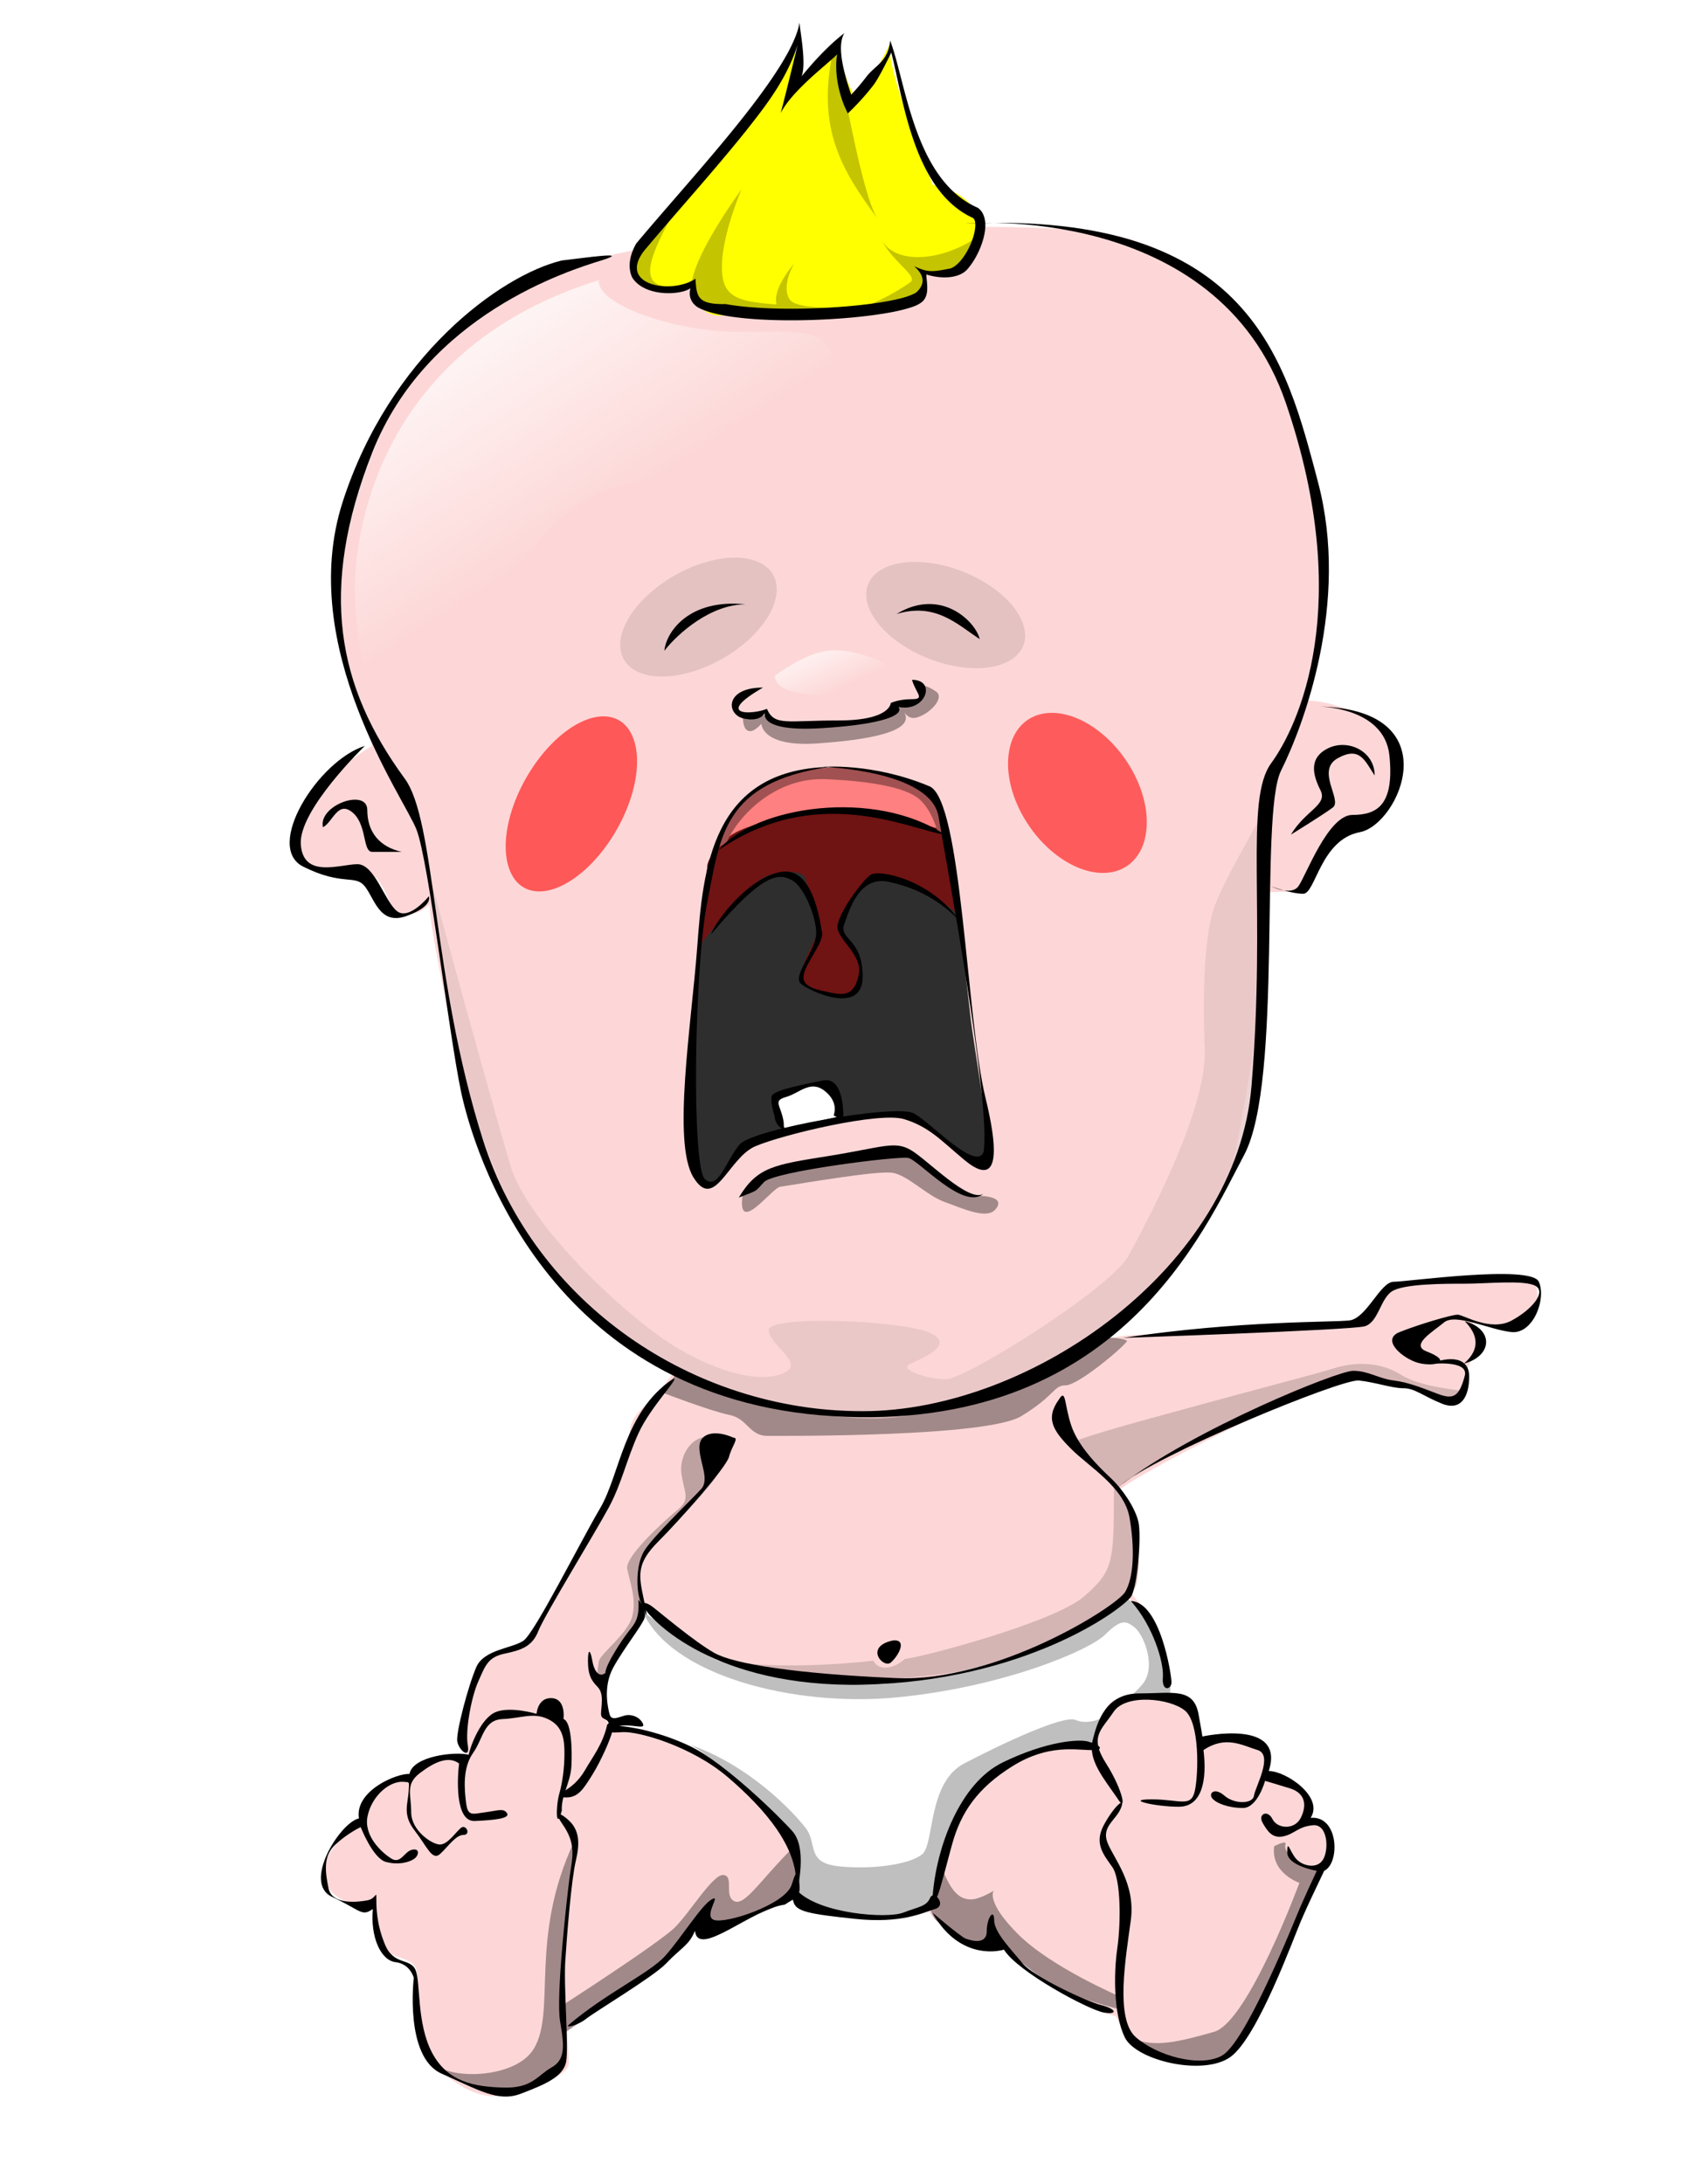 <svg xmlns="http://www.w3.org/2000/svg" viewBox="0 0 765 990"><defs><filter id="b" height="3.818" width="2.893" color-interpolation-filters="sRGB" y="-1.409" x="-.947"><feGaussianBlur stdDeviation="33.917"/></filter><filter id="a" height="3.317" width="2.853" color-interpolation-filters="sRGB" y="-1.159" x="-.927"><feGaussianBlur stdDeviation="31.43"/></filter><filter id="e" height="1.902" width="1.45" color-interpolation-filters="sRGB" y="-.451" x="-.225"><feGaussianBlur stdDeviation="5.145"/></filter><filter id="d" height="1.791" width="1.424" color-interpolation-filters="sRGB" y="-.395" x="-.212"><feGaussianBlur stdDeviation="4.779"/></filter><linearGradient id="c" y2="293.93" gradientUnits="userSpaceOnUse" x2="266.19" gradientTransform="translate(-109.32 -68.646) scale(1.312)" y1="207.93" x1="210.65"><stop offset="0" stop-color="#fff"/><stop offset="1" stop-color="#fff" stop-opacity="0"/></linearGradient><linearGradient id="f" y2="340.46" gradientUnits="userSpaceOnUse" x2="368.04" gradientTransform="translate(-109.32 -68.646) scale(1.312)" y1="318.75" x1="358.02"><stop offset="0" stop-color="#fff"/><stop offset="1" stop-color="#fff" stop-opacity="0"/></linearGradient></defs><path d="M285.57 113.798c-67.13 13.426-85.295 36.329-101.09 60.022s-42.648 93.982-25.273 133.47c8.687 24.483 9.477 30.801 9.477 30.801s-37.119 22.114-35.54 39.488c1.58 17.375 17.375 18.165 28.432 16.585 11.057-1.58 15.795 17.375 15.795 17.375s8.688 7.108 17.375-1.58c.79 18.165 21.324 114.52 33.96 135.84 12.636 21.324 53.704 70.29 77.397 75.028-10.267 16.585-20.534 18.165-20.534 29.221 0 11.057-11.847 32.38-17.375 43.437-5.528 11.057-20.534 36.33-20.534 36.33s-7.897 16.584-11.847 16.584c-3.949 0-20.534 3.16-20.534 11.847 0 8.688-8.687 24.483-6.318 30.011 2.37 5.529 3.16 6.319 3.16 6.319l-3.16 3.159s-17.375-2.37-22.114 5.528c-4.739 7.898-7.108 2.37-7.108 2.37s-15.006 11.056-15.006 17.374c-5.528 5.529-23.693 20.534-16.585 31.591 7.108 11.057 20.534 8.688 20.534 8.688s2.37 17.375 7.108 21.324c4.739 3.949 13.426 2.37 13.426 11.057 0 8.687-.79 27.642 3.16 33.96 3.948 6.318 20.533 24.483 37.908 19.744 17.375-4.739 27.642-9.477 27.642-14.216 0-4.739-.79-15.795-.79-15.795s26.892-17.702 35.117-23.75c5.867-4.312 18.378-20.522 27.044-26.62 1.947 6.718 16.354.248 16.354.248s18.627-5.162 23.366-11.48c6.319 7.897 56.074-.79 61.602 7.897 5.529 8.688 22.903 19.744 27.642 16.585 4.739-3.159 11.057 3.16 11.057 3.16s30.011 25.272 46.596 28.431c6.318 11.057 8.688 16.585 15.795 18.165 7.108 1.58 31.591 6.319 39.488-4.738 7.898-11.057 37.12-77.397 37.12-77.397s8.687-15.006 3.948-20.534c-4.738-5.529-9.477-5.529-9.477-5.529s.79-12.636-6.318-15.006c-7.108-2.369-12.636-3.948-12.636-3.948s3.949-14.216-7.898-15.795c-11.847-1.58-21.324-.79-21.324-.79s-1.58-15.795-8.687-17.375c-7.108-1.58-8.688-1.58-8.688-1.58s0-30.01-7.897-39.488l-7.898-9.477s9.477-33.17-3.949-45.017c18.165-13.426 97.931-51.335 104.25-51.335 6.318 0 23.693 3.16 23.693 3.16s22.114 10.266 25.273 7.107c3.16-3.159 4.739-13.426 4.739-13.426s0-.79 3.159-7.108-1.58-15.795-1.58-15.795 20.534 10.267 26.852 0c6.318-10.267 2.37-18.954-1.58-18.954s-62.391 2.37-63.97 4.739c-1.58 2.37-5.529 13.426-10.267 14.216-4.739.79-93.193 7.108-101.88 7.108-8.688 0-15.006 2.37-15.006 2.37s52.914-54.495 57.653-78.188c4.738-23.693 15.006-75.818 16.585-124.78 18.165-.79 15.795.79 20.534-9.477 4.738-10.267 11.847-23.693 19.744-23.693s18.954-12.636 18.165-27.642c-.79-15.006-26.852-26.062-41.068-26.062 8.687-25.273 10.267-99.511 0-113.73-10.267-14.216-22.114-93.193-103.46-99.511-81.346-6.318-203.76 9.477-203.76 9.477z" fill="#fdd7d7"/><path d="M313.99 526.848s.558-65.339 1.675-79.858c1.117-14.52 2.234-38.533 9.494-43.559 7.26-5.026 31.273-25.689 55.287-22.338 24.013 3.35 51.377 10.052 52.494 17.87 1.117 7.818 6.143 53.611 7.26 63.105s7.818 49.144 7.818 56.404c0 7.26-1.117 13.403-11.727 5.585-10.61-7.819-16.754-17.87-27.364-17.87s-59.754 2.792-70.923 12.844-11.727 21.22-17.312 17.87c-5.584-3.351-6.701-10.052-6.701-10.052z" fill="#2e2e2e"/><path d="M360.59 22.182s-38.699 56.074-53.704 71.869c-15.006 15.795-29.221 37.909-9.477 36.329 19.744-1.58 16.585-1.58 16.585-1.58s.79 15.006 13.426 14.216c12.636-.79 91.613-1.579 91.613-8.687s-2.37-11.847-2.37-11.847 22.903 4.739 26.852-15.006c3.95-19.744-20.534-23.693-20.534-23.693s-19.744-48.176-19.744-63.181c-12.636 24.483-15.006 24.483-15.006 24.483l-3.159-6.318s-4.738-11.057-4.738-19.744C374.805 26.92 359.8 40.347 359.8 40.347z" fill="#ff0"/><path d="M325.16 384.998s22.338-17.312 53.053-16.195c30.715 1.117 49.702 7.818 49.702 7.818s3.91-12.286-8.377-18.429-37.416-14.52-58.079-7.818c-20.663 6.701-34.065 16.195-36.299 34.624z" fill="#ff8080"/><path d="M316.78 429.358s21.78-29.998 32.39-32.87c10.611-2.872 16.195-.638 16.195 2.234s8.935 17.711 5.026 25.37-8.935 17.233-6.143 20.584c2.792 3.35 9.494 5.744 17.312 6.223 7.818.479 8.935-9.095 8.935-12.446 0-3.35-11.169-15.318-10.052-21.062 1.117-5.744 12.286-19.307 18.987-19.307 6.702 0 31.273 10.451 35.741 17.632-2.792-24.413-5.584-39.013-5.584-39.013s-33.507-9.574-41.325-9.574c-7.819 0-47.468 3.351-58.08 12.446-10.61 9.095-9.493 13.882-9.493 13.882z" fill="#701313"/><path d="M355.31 512.328l-4.468-15.078s21.78-8.935 25.13-5.584c3.351 3.35 4.468 15.078 4.468 15.078z" stroke="#000" stroke-width="1.312" fill="#fff"/><path d="M329.62 381.648c4.747-11.169 21.5-29.598 45.234-28.481 23.734 1.117 36.579 4.468 41.884 8.935 5.305 4.468 7.818 12.844 8.377 14.52.558 1.675 3.35 1.675 3.35 1.675s-1.675-18.708-6.7-20.663c-5.027-1.954-33.508-11.448-49.424-9.493-15.916 1.954-33.786 10.61-37.695 16.754-3.91 6.143-9.493 16.754-9.493 18.429 0 1.675 4.467-1.676 4.467-1.676z" fill="#a15151"/><path d="M292.21 729.008s-17.87 26.806-17.87 33.507c0 6.701-1.675 17.87 2.792 20.104 4.468 2.234 12.286-.558 17.312 2.234 5.026 2.792 36.3 14.52 46.91 29.039 10.611 14.52 21.221 19.546 21.221 27.923 0 8.377-4.467 18.987 0 20.104 4.468 1.117 20.663 7.818 35.741 7.818s22.338-1.117 25.69-9.494c3.35-8.376 4.467-36.858 17.87-48.027 13.402-11.169 31.831-22.338 53.052-21.22 6.702-13.404 5.026-20.664 13.403-20.664s21.78-.558 21.78-.558-1.117-18.987-5.026-27.364c-3.909-8.377-13.403-18.43-13.403-18.43s-32.39 22.897-44.118 24.573c-11.727 1.675-31.832 17.312-81.534 13.403-49.702-3.91-74.832-16.195-82.65-24.013-7.819-7.818-11.17-8.935-11.17-8.935z" fill="#fff"/><path d="M336.33 85.668c-23.455 32.949-25.689 46.91-20.663 50.261 5.026 3.35 13.403 6.701 29.039 5.026 15.637-1.675 33.507 3.35 44.676 1.117-37.416-6.701-58.079-.558-61.43-15.078-3.35-14.52 8.377-41.325 8.377-41.325z" fill="#c4c400"/><path d="M443.13 107.478c-16.19 11.057-37.119 12.636-43.437 1.185 5.133 10.267 16.98 16.585 13.031 19.349-3.949 2.764-21.324 14.216-35.934 13.82 23.693-1.184 41.068-4.343 41.858-7.897.79-3.554 2.764-10.267.395-10.662 7.503.395 16.585 1.974 19.349-3.554 2.764-5.528 4.738-12.241 4.738-12.241zM378.36 20.602c5.528 24.878 12.636 67.13 19.349 78.187-15.4-20.929-28.432-40.673-19.349-78.187z" fill="#c4c400"/><path d="M360.2 119.328c-12.636 15.4-10.267 24.483 2.764 22.903 13.031-1.58 28.432-1.58 34.75-2.764 6.318-1.185-35.145 2.764-39.488-3.554-4.343-6.318 1.975-16.585 1.975-16.585zM307.29 93.258c-13.821 24.088-17.77 36.329-3.554 36.724-9.477 2.764-20.929-1.974-16.19-12.636 4.739-10.662 19.744-24.088 19.744-24.088z" fill="#c4c400"/><path d="M190.25 388.3a44.552 25.888 0 11-89.103 0 44.552 25.888 0 1189.103 0z" transform="matrix(.634 -.656 .36 1.029 26.939 60.388)" opacity=".767" filter="url(#a)" fill="red"/><path d="M190.25 388.3a44.552 25.888 0 11-89.103 0 44.552 25.888 0 1189.103 0z" transform="matrix(.698 .406 -.177 1.208 455.6 -168.832)" opacity=".754" filter="url(#b)" fill="red"/><path d="M306.73 622.338c-3.91 6.143-6.143 8.935-6.143 8.935s21.78 8.377 30.156 10.052c8.377 1.676 8.935 9.494 17.312 9.494s99.404.558 115.04-8.935c15.637-9.494 14.52-13.961 20.104-13.961 5.585 0 25.689-16.754 27.923-20.104-1.675-1.676-11.727-1.676-11.727-1.676s-46.351 30.156-75.949 32.39c-29.598 2.234-74.832.559-91.586-6.143l-25.13-10.052z" fill="#a28989"/><path d="M485.38 653.998c11.847-4.739 36.329-11.057 59.233-17.375 22.954-6.332 50.545-13.426 60.812-16.585 10.267-3.16 21.324-2.37 30.011 3.16 8.687 5.527 27.642 7.107 27.642 7.107s.79 7.898-4.739 6.318-16.585-7.898-16.585-7.898l-12.636-1.579-13.426-3.949s-56.074 17.375-63.97 24.483c-7.898 7.108-41.859 21.324-45.018 27.642-14.069-14.617-9.237-11.748-21.324-21.324z" fill="#d5b4b4"/><path d="M426.94 845.908c4.739 13.426 9.477 15.006 13.426 15.006s10.267-3.949 10.267-3.949-3.949 4.739 11.057 19.744c15.006 15.006 46.596 28.432 46.596 28.432l-.79 5.529s-16.585-3.95-27.642-9.478-29.22-22.903-29.22-22.903l-4.74 4.739s-17.374-9.477-20.533-11.847c-3.16-2.37-3.95-7.898-3.95-7.898l2.37-.79zM359.01 838.008c-14.216 14.216-21.324 26.062-26.062 23.693-4.739-2.37 0-11.057-4.739-11.847-4.738-.79-15.006 16.585-22.114 23.693-7.108 7.108-51.335 35.54-51.335 35.54l.79 12.636s37.91-26.062 44.227-31.591c6.318-5.528 18.954-18.954 18.954-18.954s-2.37 5.528 4.739 3.16 33.17-10.268 35.54-15.007c2.37-4.739 2.37-8.687 2.37-12.636s-2.37-8.687-2.37-8.687z" fill="#a28989"/><path d="M325.72 652.498c-10.052-5.026-17.87 6.143-16.754 15.078 1.117 8.935 4.468 11.727-1.675 16.754-6.143 5.026-24.013 21.221-22.896 26.806 1.116 5.585 4.467 13.961 2.233 21.78-2.233 7.818-14.52 16.754-15.078 20.104-.558 3.35-1.675 12.286.559 10.611 2.234-1.675 3.909-6.143 6.143-11.169s13.403-15.078 13.403-20.104-1.676-14.52-1.676-18.429c0-3.91 3.351-15.078 8.377-17.312 5.026-2.234 25.13-24.013 27.364-29.039 2.234-5.026 2.234-16.195 0-15.078z" opacity=".685" fill="#a28989"/><path d="M260.39 834.588c-20.618 43.9-8.076 76.683-18.221 93.852-7.982 13.509-36.764 14.216-44.267 7.503 13.426 10.662 22.508 12.24 28.827 12.24 6.318 0 26.852-4.343 28.432-11.451 1.58-7.108 1.185-9.872 0-21.324-1.185-11.452 4.834-79.241 5.23-80.821zM577.78 836.828c-1.58 12.241 11.452 16.585 11.452 16.585s-23.298 63.181-38.699 67.525c-15.4 4.344-27.247 7.503-37.119 2.764 11.452 10.267 31.986 14.611 41.068 9.083 9.082-5.529 22.114-33.17 25.667-41.068 3.554-7.898 18.954-45.017 18.954-45.017s-9.082 0-11.452-2.37c-2.37-2.37-5.528-5.923-4.739-8.292.79-2.37-5.133.79-5.133.79z" fill="#a28989"/><path d="M505.12 672.948c0 35.54 0 38.699-13.426 50.545-13.426 11.847-73.448 27.642-81.346 28.432-6.318 5.528-12.636 4.739-14.216.79-13.426 1.58-46.596 3.949-65.551 0 38.699 11.057 62.392 10.267 71.869 8.687 9.477-1.58 52.125-1.58 83.715-22.114 31.591-20.534 28.432-15.795 30.011-27.642 1.58-11.847-6.318-36.329-11.057-38.699z" fill="#d5b4b4"/><path d="M312.42 790.628c27.642 9.477 47.386 30.801 52.914 37.909 5.528 7.108 0 15.795 15.006 17.375s32.38-.79 37.909-5.528c5.528-4.739 2.37-32.38 18.954-41.068 16.585-8.688 45.017-22.114 50.545-19.744 5.528 2.369 11.847-.79 11.847-.79l-4.739 12.636s-30.8-1.58-41.858 10.267c-11.057 11.847-26.852 30.8-26.852 41.858s-4.738 21.324-4.738 21.324-36.33 11.057-59.233-3.16c0-23.692-1.58-26.851-5.529-30.01-3.948-3.16-32.38-36.33-44.227-41.068zM291.41 730.218c12.061 28.623 67.609 43.821 115.79 39.082 48.176-4.739 86.875-21.324 93.982-28.432 7.108-7.108 9.477-6.318 13.426-3.16 3.949 3.16 10.267 18.166 3.16 26.063-7.109 7.898-8.688 7.108-8.688 7.108s13.426-3.949 21.324-1.58c.79-7.108.79-12.636-2.37-21.324-3.159-8.687-11.847-20.534-17.375-23.693-10.267 10.267-39.488 25.273-46.596 26.062-7.107.79-54.494 16.585-79.767 12.636-25.273-3.948-47.386-6.318-58.443-10.267-11.057-3.948-34.439-22.497-34.439-22.497z" fill="#bfbfbf"/><path d="M337.09 539.638c-4.123 22.416 12.746-1.063 16.647-1.723 11.481-1.722 44.202-7.464 51.09-6.316 6.889 1.149 15.499 10.335 23.536 13.206 8.037 2.871 18.944 8.039 22.962 3.445 4.018-4.593-1.148-6.316-9.759-6.316s-28.702-20.67-31.573-20.67c-2.87 0-58.553 8.038-62.57 10.334-4.02 2.297-10.334 8.039-10.334 8.039z" fill="#a28989"/><path d="M271.55 189.36c-97.17 30.156-110.57 110.57-110.57 139.61 0 29.039 7.818 53.611 14.52 64.78 6.701 11.169 58.079-29.039 54.728-49.144-3.35-20.104 25.689-64.78 64.78-63.663 39.092 1.117 84.884-36.858 82.651-53.611-2.234-16.754-13.403-14.52-42.442-14.52s-64.78-12.286-63.663-23.455z" fill="url(#c)" transform="translate(0 -62.362)"/><path d="M195.6 399.518c16.754 61.43 27.923 101.64 35.741 128.44 7.818 26.806 53.611 70.365 77.066 83.768s40.208 14.52 48.027 10.052c7.818-4.468-7.818-12.286-7.818-18.987 0-6.701 59.196-4.468 72.599 1.117s-4.468 12.286-8.935 14.52c-4.468 2.234 7.818 6.701 16.754 6.701 8.935 0 74.832-41.325 82.65-55.845 7.819-14.52 35.741-65.897 34.624-93.82-1.116-27.923 0-52.494 4.468-64.78s23.455-44.676 23.455-44.676-5.584 136.26-6.701 147.43c-1.117 11.17-30.156 58.08-55.845 81.534S429.034 643 396.645 643c-32.39 0-93.82-12.286-131.79-48.027-37.975-35.74-58.08-112.81-62.546-140.73-4.468-27.923-6.702-54.728-6.702-54.728z" opacity=".698" fill="#e4c2c2"/><path d="M336.88 324.688c0 4.468 1.117 6.701 3.35 6.701s5.027-3.35 5.027-3.35 0 10.61 25.13 8.935c25.13-1.676 42.442-5.585 40.208-12.844-2.234-7.26-1.117 2.792 5.026 1.117 6.143-1.676 12.844-8.935 8.935-11.727-3.91-2.792-6.143-2.792-6.143-2.792s0 7.26-5.026 7.818c-5.026.558-8.935-1.675-8.935 1.675s-14.52 7.819-29.04 7.819-26.246 1.675-27.922-3.91c-5.585 1.117-10.611.559-10.611.559z" fill="#a28989"/><path d="M358.45 319.28a28.097 12.346 0 11-56.194 0 28.097 12.346 0 1156.194 0z" transform="matrix(1.251 -.56 .395 1.772 -222.64 -101.066)" filter="url(#d)" fill="#e4c2c2"/><path d="M358.45 319.28a28.097 12.346 0 11-56.194 0 28.097 12.346 0 1156.194 0z" transform="matrix(1.275 .412 -.307 1.711 105.66 -403.622)" filter="url(#e)" fill="#e4c2c2"/><path d="M351.4 368.62c16.195-11.169 24.572-13.403 37.416-10.052 12.844 3.35 13.403 5.585 16.195 8.935 2.792 3.35-15.078 10.611-31.273 10.052-16.195-.558-22.338-3.909-22.338-8.935z" fill="url(#f)" transform="translate(0 -62.362)"/><g><path d="M437.96 101.308c129.56-5.585 145.2 62.546 159.72 117.27 14.52 54.728-6.701 110.57-16.754 130.68-10.052 20.104 1.117 140.73-16.754 174.24-17.88 33.51-56.97 126.21-186.53 118.39s-163.07-120.63-168.65-147.43c-5.59-26.81-14.52-103.87-20.11-118.39-5.58-14.52-54.72-82.65-33.5-148.55 21.221-65.897 71.482-102.75 99.404-109.46 10.052-1.117 32.39-4.468 17.87 0s-79.3 24.572-103.87 87.118c-24.572 62.546-15.637 106.11 14.52 147.43 14.52 18.987 12.286 90.469 35.741 164.18 23.455 73.715 94.937 122.86 172 122.86 77.066 0 169.77-65.897 176.47-147.43 6.701-81.534-3.35-129.56 8.935-146.31 12.286-16.754 37.975-71.482 6.702-163.07-31.273-91.586-145.2-81.534-145.2-81.534z"/><path d="M597.68 320.218c60.313 1.117 36.858 53.611 18.987 56.962-17.87 3.35-20.104 27.923-25.689 27.923-5.585 0-14.52-3.35-14.52-3.35s8.935 4.467 12.286 0c3.35-4.468 13.403-32.39 24.572-32.39s18.987-4.468 16.754-26.807c-2.234-22.338-32.39-22.338-32.39-22.338z"/><path d="M585.39 378.298c6.701-11.169 16.754-13.403 13.403-20.104-3.35-6.701-5.585-14.52 3.35-18.987 8.936-4.468 21.222 1.117 21.222 12.286-4.468-6.701-6.702-13.403-16.754-7.818-10.052 5.584 2.233 18.987-2.234 22.338-4.468 3.35-18.987 12.286-18.987 12.286zM165.44 338.088c-21.221 6.701-45.793 45.793-27.923 54.728 17.87 8.935 23.455 3.35 27.923 8.935 4.468 5.585 6.701 17.87 18.987 13.403 12.286-4.467 10.052-8.935 10.052-8.935s-8.935 11.169-14.52 6.701c-5.585-4.467-10.052-21.22-17.87-21.22-7.818 0-24.572 6.7-25.689-8.936-1.117-15.637 29.039-44.676 29.039-44.676z"/><path d="M182.19 386.118c-10.052-2.234-15.637-8.935-15.637-18.987s-22.338-2.234-20.104 7.818c4.468-2.234 6.701-12.286 13.403-6.701 6.701 5.584 4.468 17.87 8.935 17.87h13.403z"/><path style="block-progression:tb;text-indent:0;text-transform:none" d="M362.55 10.085c-.617 4.745-3.756 11.698-8.672 19.595-4.915 7.897-11.534 16.831-18.943 26.072-14.818 18.482-32.736 38.265-46.344 54.522l-.142.205-.142.246c-3.169 5.787-3.527 11.116-1.6 15.086 5.45 8.683 21.617 8.183 26.407 4.845-1.453 5.308 2.28 8.128 3.767 8.888 2.973 1.52 6.868 2.603 11.479 3.444 9.222 1.68 21.289 2.313 33.656 2.172 12.367-.14 25.017-1.054 35.22-2.5 5.101-.724 9.588-1.56 13.185-2.542 3.597-.981 6.2-1.884 8.067-3.607 2.949-3.023 1.826-7.922 1.53-12.126 5.89 1.938 14.564 2.273 18.657-2.345 2.25-2.575 4.18-5.795 5.615-9.183 1.436-3.387 2.415-6.924 2.524-10.207.109-3.283-.806-6.727-3.412-8.444l-.178-.123-.142-.041c-28.41-12.69-32.2-56.46-39.39-75.56-.013-.035-.022-.087-.035-.122-.886 9.617-6.747 11.12-10.911 16.602a99.666 99.666 0 01-6.753 7.953c-4.263-12.581-6.259-22.703-3.092-27.917-7.28 5.597-14.182 13.198-19.405 19.595.06-.19.119-.301.178-.492 1.942-6.105-.928-20.308-1.137-24.023zm17.024 14.635c-1.82 12.309 3.554 23.858 3.554 23.858l1.315 2.87 2.168-2.132s4.947-4.823 9.56-10.863c2.238-2.93 6.451-11.415 7.991-14.651 5.377 20.618 10.024 62.646 36.967 74.953.783.516 1.21 1.493 1.138 3.69-.073 2.196-.835 5.18-2.062 8.075s-2.921 5.722-4.727 7.789-3.684 3.305-5.082 3.484c-7.887 1.568-9.852 1.641-15.886-1.147 4.785 4.141 5.031 8.11 1.138 11.765-.554.51-2.947 1.67-6.29 2.582-3.345.912-7.698 1.752-12.689 2.46-9.98 1.415-22.483 2.32-34.687 2.46-12.204.138-24.127-.49-32.91-2.091-12.86.267-13.212-3.386-13.683-11.52-10.47 7.218-35.48 3.271-23.314-12.625 13.483-16.093 31.314-35.79 46.202-54.358 8.45-10.752 18.264-22.926 23.412-38.924-1.963 8.066-5.454 22.59-7.668 30.86 5.083-9.957 19.774-21.011 25.553-26.534z" color="#000"/><path d="M406.54 278.298c20.178-12.282 35.97 3.51 37.724 11.405-10.528-7.019-20.178-16.669-37.724-11.405zM338.11 273.908c-25.442-2.632-35.97 12.282-36.847 21.055 6.141-7.896 21.055-21.055 36.847-21.055zM346.01 311.638c-17.546 0-16.669 12.282-8.773 14.037 7.896 1.755 9.65-2.632 9.65-2.632s-3.509 8.773 25.442 7.019 37.724-6.142 35.092-9.65c12.282 2.631 17.546-12.283 6.141-12.283 1.755 6.141 6.142 8.773 0 8.773s-9.65 1.755-9.65 1.755 0 7.896-23.687 7.896-28.95 2.632-32.46-5.264c-6.142 2.632-24.566 3.509-1.756-9.65zM376.05 347.608c-53.516 1.316-57.245 46.497-59.876 81.59-2.632 35.092-11.405 88.608-1.755 104.4s15.792-8.773 28.074-14.037 56.148-15.792 67.553-12.282c11.405 3.51 16.67 9.65 27.197 18.424 10.528 8.773 18.424 7.896 9.65-28.074-8.772-35.97-10.586-135.03-25.441-141.25-25.661-10.747-48.252-8.773-48.252-8.773s48.91 1.535 52.419 22.59c3.509 21.056 23.907 130.06 20.397 151.99-3.51 8.774-23.687-13.16-31.583-17.545-7.896-4.387-72.817 7.018-78.958 14.037-6.141 7.018-9.65 21.055-15.792 15.792-6.141-5.264-4.931-95.978 1.096-125.89 5.922-29.39 7.019-53.955 55.271-60.973z"/><path d="M322.32 423.638c25.003-29.845 31.583-27.416 36.847-24.639 5.264 2.776 10.966 16.31 10.966 23.945 0 7.635-10.966 19.434-7.019 22.904 3.948 3.47 28.074 14.575 28.074-3.123 0-17.7-10.966-16.658-8.334-23.945 2.632-7.288 7.019-21.863 20.178-19.087 13.16 2.776 23.606 8.87 31.941 17.547-12.721-18.393-36.327-23.447-40.275-20.67-3.948 2.776-15.353 18.393-14.914 23.945.439 5.552 11.405 12.493 9.65 21.169-1.754 8.675-5.702 9.717-12.282 8.328-6.58-1.388-13.598-2.429-12.72-7.981.877-5.553 9.211-14.922 8.334-19.434-.878-4.512-3.948-29.845-18.424-27.416-14.476 2.429-28.951 20.822-32.022 28.457zM335.04 542.808c8.335-14.037 16.23-14.914 40.795-18.862 24.565-3.948 29.829-7.019 37.286-2.632 7.457 4.387 26.319 24.126 32.899 19.74-9.212 7.896-29.39-15.353-34.215-16.23-4.825-.877-60.973 6.141-65.36 10.966-4.387 4.825-2.632 3.51-11.405 7.019zM351.27 505.958c0 3.948 5.264 8.773 3.948 1.755s-4.825-8.774 1.316-10.528c6.141-1.755 10.966-7.896 17.546-2.632 6.58 5.264 3.948 10.966 3.948 10.966s4.386 3.07 4.386 0-.438-17.546-9.211-15.792c-8.774 1.754-22.371 4.386-23.25 7.018-.877 2.632 1.317 9.212 1.317 9.212zM325.83 385.368c16.669-20.178 71.062-28.074 102.65-7.019-16.669-2.631-57.903-23.687-102.65 7.019zM509.19 606.408c52.639-7.896 94.75-7.019 102.65-7.896 7.896-.877 14.037-17.546 20.178-17.546s62.289-7.896 65.798 0c3.51 7.896-2.632 23.687-12.282 22.81-9.65-.877-25.442-8.773-30.706-4.386-5.264 4.386-15.44 10.244-7.896 13.16 12.324 4.762 3.51 7.018-3.509 5.264-7.019-1.755-17.546-10.528-8.773-14.037 8.773-3.51 23.687-7.896 26.319-7.896 2.632 0 14.914 7.896 24.565 2.632 9.65-5.264 15.792-13.16 10.528-15.792-5.264-2.632-21.933-.878-31.583-.878-9.65 0-28.074 0-33.338 3.51-5.264 3.509-6.141 14.037-12.282 15.792-6.141 1.754-109.66 5.263-109.66 5.263z"/><path d="M664.22 598.848c5.682 5.765 7.478 12.408-.376 19.217 13.16-3.51 13.536-15.708.376-19.217z"/><path d="M648.18 618.278c9.609-3.885 18.048-3.091 18.048 5.682s-3.51 15.792-12.282 12.282c-8.773-3.51-12.282-7.019-17.546-7.019-5.264 0-12.282-2.632-20.178-3.51-7.896-.876-92.995 34.216-107.91 47.376 33.338-25.442 98.259-51.761 105.28-51.761 7.018 0 11.405 3.51 18.424 4.387 7.018.877 13.16 3.509 20.178 6.14 7.018 2.633 9.532 1.05 12.032-8.271 2.005-7.478-16.042-5.306-16.042-5.306zM480.24 634.248c-6.318 8.687-2.764 14.216 5.528 22.508 8.293 8.293 24.088 17.375 26.457 31.196 2.37 13.821 1.975 26.852-1.974 33.565s-58.443 41.068-103.85 39.094c-45.412-1.974-73.448-6.318-82.531-11.452-9.082-5.133-24.878-18.56-28.037-20.929-3.16-2.37-6.318-2.764-2.37 2.37 3.95 5.133 33.566 36.328 104.64 32.774 71.08-3.554 112.15-35.145 114.91-39.883 2.765-4.738 4.74-27.642 3.16-33.96-1.58-6.318-7.108-14.61-12.636-19.744-5.529-5.133-14.611-14.216-17.77-23.693-3.16-9.477-2.37-16.98-5.529-11.847z"/><path d="M332.56 651.628c-7.898-3.554-15.4-2.37-15.4 4.344s4.739 14.61.79 18.954c-3.949 4.343-22.508 22.114-26.062 28.432-3.554 6.318-3.554 17.77-1.185 23.298 2.37 5.528 3.554 9.082 1.185-1.975-2.37-11.057-3.16-16.19 6.713-26.062 9.872-9.872 30.8-33.565 31.986-38.304 1.184-4.738 4.738-8.687 1.974-8.687zM304.92 625.168c-22.114 15.006-23.693 43.042-32.775 58.443-9.082 15.4-29.616 56.468-34.75 60.022-5.133 3.554-17.77 3.949-21.324 11.847-3.554 7.898-9.477 30.011-8.687 33.96.79 3.949 5.923 8.293 4.738 1.58-1.184-6.713 1.58-21.72 4.739-28.827 3.159-7.108 4.343-11.057 11.847-12.636 7.503-1.58 12.636-3.16 15.4-10.267 2.764-7.108 26.062-45.017 31.986-56.074 5.923-11.057 7.897-21.324 13.426-33.565 5.528-12.241 20.139-26.852 15.4-24.483z"/><path d="M289.52 725.078c.395 8.293-1.185 10.267-4.344 14.216-3.159 3.949-10.662 15.4-10.662 18.954-2.764 2.37-5.133-.79-5.923-5.528-.79-4.739-1.974-5.924-1.974 0s1.184 8.687 4.343 11.847c3.16 3.159 1.58 9.082 1.58 12.24 0 3.16 3.554 1.58 3.554 5.134s-.79 3.554 6.318 3.16c7.108-.396 31.196 6.317 47.78 20.533s31.592 31.591 30.802 48.966c-.79 4.344-3.16 6.318 0 7.898s-.395.395.79-6.318c1.184-6.713 3.159-19.744-2.37-26.062-5.528-6.318-30.8-31.196-46.596-38.7-15.795-7.502-30.01-9.081-31.986-9.081 5.529-1.185 12.241 1.974 10.662-1.185-1.58-3.16-5.528-4.344-8.292-3.554-2.764.79-5.923 2.37-6.713-.395-.79-2.764-3.16-12.636 1.58-21.324 4.738-8.687 13.03-18.954 14.215-22.508 1.185-3.554-2.764-8.293-2.764-8.293z"/><path d="M275.3 781.938c-1.974 8.687-6.713 14.611-9.872 20.139-3.16 5.528-6.713 7.898-9.082 9.477s-5.134 3.16.394 3.16 7.898-3.95 11.847-10.268c3.95-6.318 8.293-16.19 9.083-19.744.79-3.554-1.975-4.343-2.37-2.764z"/><path d="M254.77 820.638c-.395-6.713 3.949-12.636 4.344-20.139.395-7.503 0-20.139-3.554-21.324.395-4.739-.79-9.872-6.319-9.477-5.528.395-5.923 7.108-5.923 7.108s-11.847-3.554-18.56-.79-11.452 15.4-12.24 19.349c-5.53-1.58-25.274.395-26.853 8.687-5.528-.395-24.878 7.503-22.903 20.14-8.687 1.974-25.667 29.22-12.24 35.54 13.425 6.318 13.425 9.082 18.56 5.528-1.185 12.636 3.553 23.298 10.266 24.088 6.713.79 8.293 7.108 8.293 7.108s-4.344 35.934 12.636 43.437c16.98 7.502 25.667 13.03 35.934 9.082 10.267-3.949 19.349-7.503 20.534-14.611 1.184-7.108-1.185-33.565-.395-45.807.79-12.241 2.764-36.724 4.739-45.017 1.974-8.293 1.184-12.636-1.185-16.19s-11.057-9.477-4.739-.395c6.318 9.082 4.344 15.006 3.16 23.693-1.185 8.687-6.319 54.099-4.344 65.551 1.974 11.452 2.369 17.375-3.95 20.929s-8.686 9.477-21.718 9.082c-13.031-.394-25.273-2.369-32.38-15.795-7.108-13.426-5.134-31.986-7.503-37.514-2.37-5.528-9.872-1.974-13.82-11.452-3.95-9.477-3.95-16.98-3.95-20.929 0-3.948 0 0-3.948.79-3.95.79-16.19 2.37-17.77-5.528-1.58-7.898-2.37-14.611 3.159-19.744 5.528-5.134 11.452-7.898 11.452-7.898s5.528 14.216 11.452 15.795c5.923 1.58 11.057 0 13.03-1.58 1.975-1.579 2.37-4.738-1.184-3.948-3.554.79-5.133 6.713-9.477 3.949s-12.636-10.267-10.662-19.35c1.974-9.082 9.872-15.794 16.19-15.4 2.764.395 2.764-.79 2.37 4.74-.396 5.528-2.765 10.266 2.763 17.374 5.529 7.108 7.898 13.821 11.452 10.662 3.554-3.159 7.108-8.687 10.662-8.687 3.554 0 1.185-5.134-1.184-3.16-2.37 1.975-5.924 7.504-9.477 7.504-3.554 0-13.031-6.319-13.031-14.611 0-8.293-2.765-12.636 3.948-17.77s13.031-7.898 17.77-4.344c-.79 6.318-1.974 26.457 7.108 26.062 9.083-.395 16.19-1.185 14.611-3.554-1.58-2.37-3.949-1.185-9.872-.395s-7.898 1.974-8.687-4.344c-.79-6.318-1.58-15.795 3.159-22.508s4.738-15.006 13.426-15.4c8.687-.395 13.82-3.159 20.534 0s7.503 9.083 7.503 15.4c0 6.318-.79 13.031-2.37 18.56-1.58 5.529-1.58 17.375 1.185 7.503z"/><path d="M257.92 917.778c16.585-14.216 36.6-23.354 43.708-31.252 7.108-7.898 16.314-22.847 21.053-25.611 4.739-2.764-3.834 7.386 1.005 9.274 5.133 2.003 32.56-6.905 35.325-15.987 2.764-9.082 3.159-5.133 3.554.395.394 5.528-1.975 5.528-6.713 8.687-14.948 1.957-39.418 24.571-40.701 11.858-2.765 6.713-6.115 7.475-13.223 14.938-5.481 5.755-32.161 21.775-36.11 24.934-3.95 3.16-9.873 4.344-7.898 2.764z"/><path d="M361.46 856.888c10.052 10.611 40.767 12.844 48.027 10.052 7.26-2.792 10.611-2.792 12.286-6.701 1.675-3.91 7.818 3.35 2.234 5.026s-15.078 6.701-36.3 4.467-26.805-3.35-27.922-7.818c-1.117-4.468 1.675-5.026 1.675-5.026zM422.89 859.688c1.675-22.338 12.286-51.377 31.832-60.871s34.065-10.611 38.533-9.494c4.468 1.117 8.935 3.91 1.675 3.91-7.26 0-19.546-2.793-35.74 7.26s-23.456 21.22-27.365 35.181c-3.909 13.961-7.818 31.832-8.935 24.013zM422.89 866.948c9.494 17.312 24.013 18.987 32.39 16.754 6.143 10.052 38.533 27.364 45.234 28.481 6.701 1.117 5.584-1.675-1.117-3.35-6.701-1.676-30.715-12.845-35.74-18.988s-12.845-13.96-12.845-19.546c0-5.584-3.35-1.117-3.35 5.026s-6.702 4.468-9.494 3.351c-2.793-1.117-15.078-11.727-15.078-11.727zM512.8 725.658c10.052 11.169 15.078 27.923 14.52 34.624-.558 6.701 3.91 5.585 3.91 2.234s-5.027-36.3-18.43-36.858z"/><path d="M506.65 815.008c-6.143-8.935-13.403-17.312-11.169-26.247 2.234-8.935 6.143-21.221 21.221-21.221s24.572-2.792 26.806 9.494c2.234 12.286 1.675 10.052 1.675 10.052s37.975-8.377 30.156 15.637c7.819 0 25.13 11.727 18.987 21.22 12.844-1.116 13.403 20.664 6.143 24.014-4.467 9.493-7.26 15.078-10.61 22.896-3.351 7.818-19.547 52.494-31.833 61.43-12.286 8.935-43 1.675-48.027-8.936-5.026-10.61-5.026-28.48-3.35-40.208s1.675-31.273-2.234-36.858c-3.91-5.584-8.377-10.61-3.91-18.986 4.468-8.377 10.053-13.403 7.819-7.819-2.234 5.585-8.935 8.377-6.143 15.637 2.792 7.26 12.844 18.43 10.611 35.182-2.234 16.754-7.26 44.676 2.234 53.053 9.494 8.377 29.039 13.961 39.092 8.377 10.052-5.585 29.598-53.053 33.507-62.546 3.909-9.494 9.493-21.221 9.493-21.221s-13.403-2.234-13.403-8.377 1.117-.558 3.91 2.792c2.792 3.351 9.493 5.026 12.286.559 2.792-4.468 2.233-16.195-4.468-15.637-6.701.558-8.377 3.91-13.403 5.026-5.026 1.117-7.26-2.234-9.494-6.143s2.234-6.143 4.468-1.675c2.234 4.467 10.052 5.026 12.844-.559 2.792-5.584 2.234-11.169-5.026-13.403s-11.17-3.35-11.17-3.35-3.35 12.285-10.051 12.285c-6.701 0-12.286-2.233-13.961-4.467-1.675-2.234 1.117-5.026 5.584-1.117s12.844 3.91 13.403 0c.559-3.91 8.936-18.429 1.676-20.663-7.26-2.234-14.52-6.701-24.572 0 1.675 13.403-.559 25.689-11.17 25.689s-25.13-3.35-12.285-3.35 17.87 3.908 19.546-3.91c1.675-7.818 2.234-30.715-4.468-36.299-6.701-5.584-26.806-7.818-32.39.559-5.584 8.376-11.169 11.169-3.35 23.455s9.493 22.896 5.026 15.637zM405.02 743.528c-13.403 2.792-4.468 12.844-1.117 10.052 3.35-2.792 7.818-10.611 1.117-10.052z"/></g></svg>